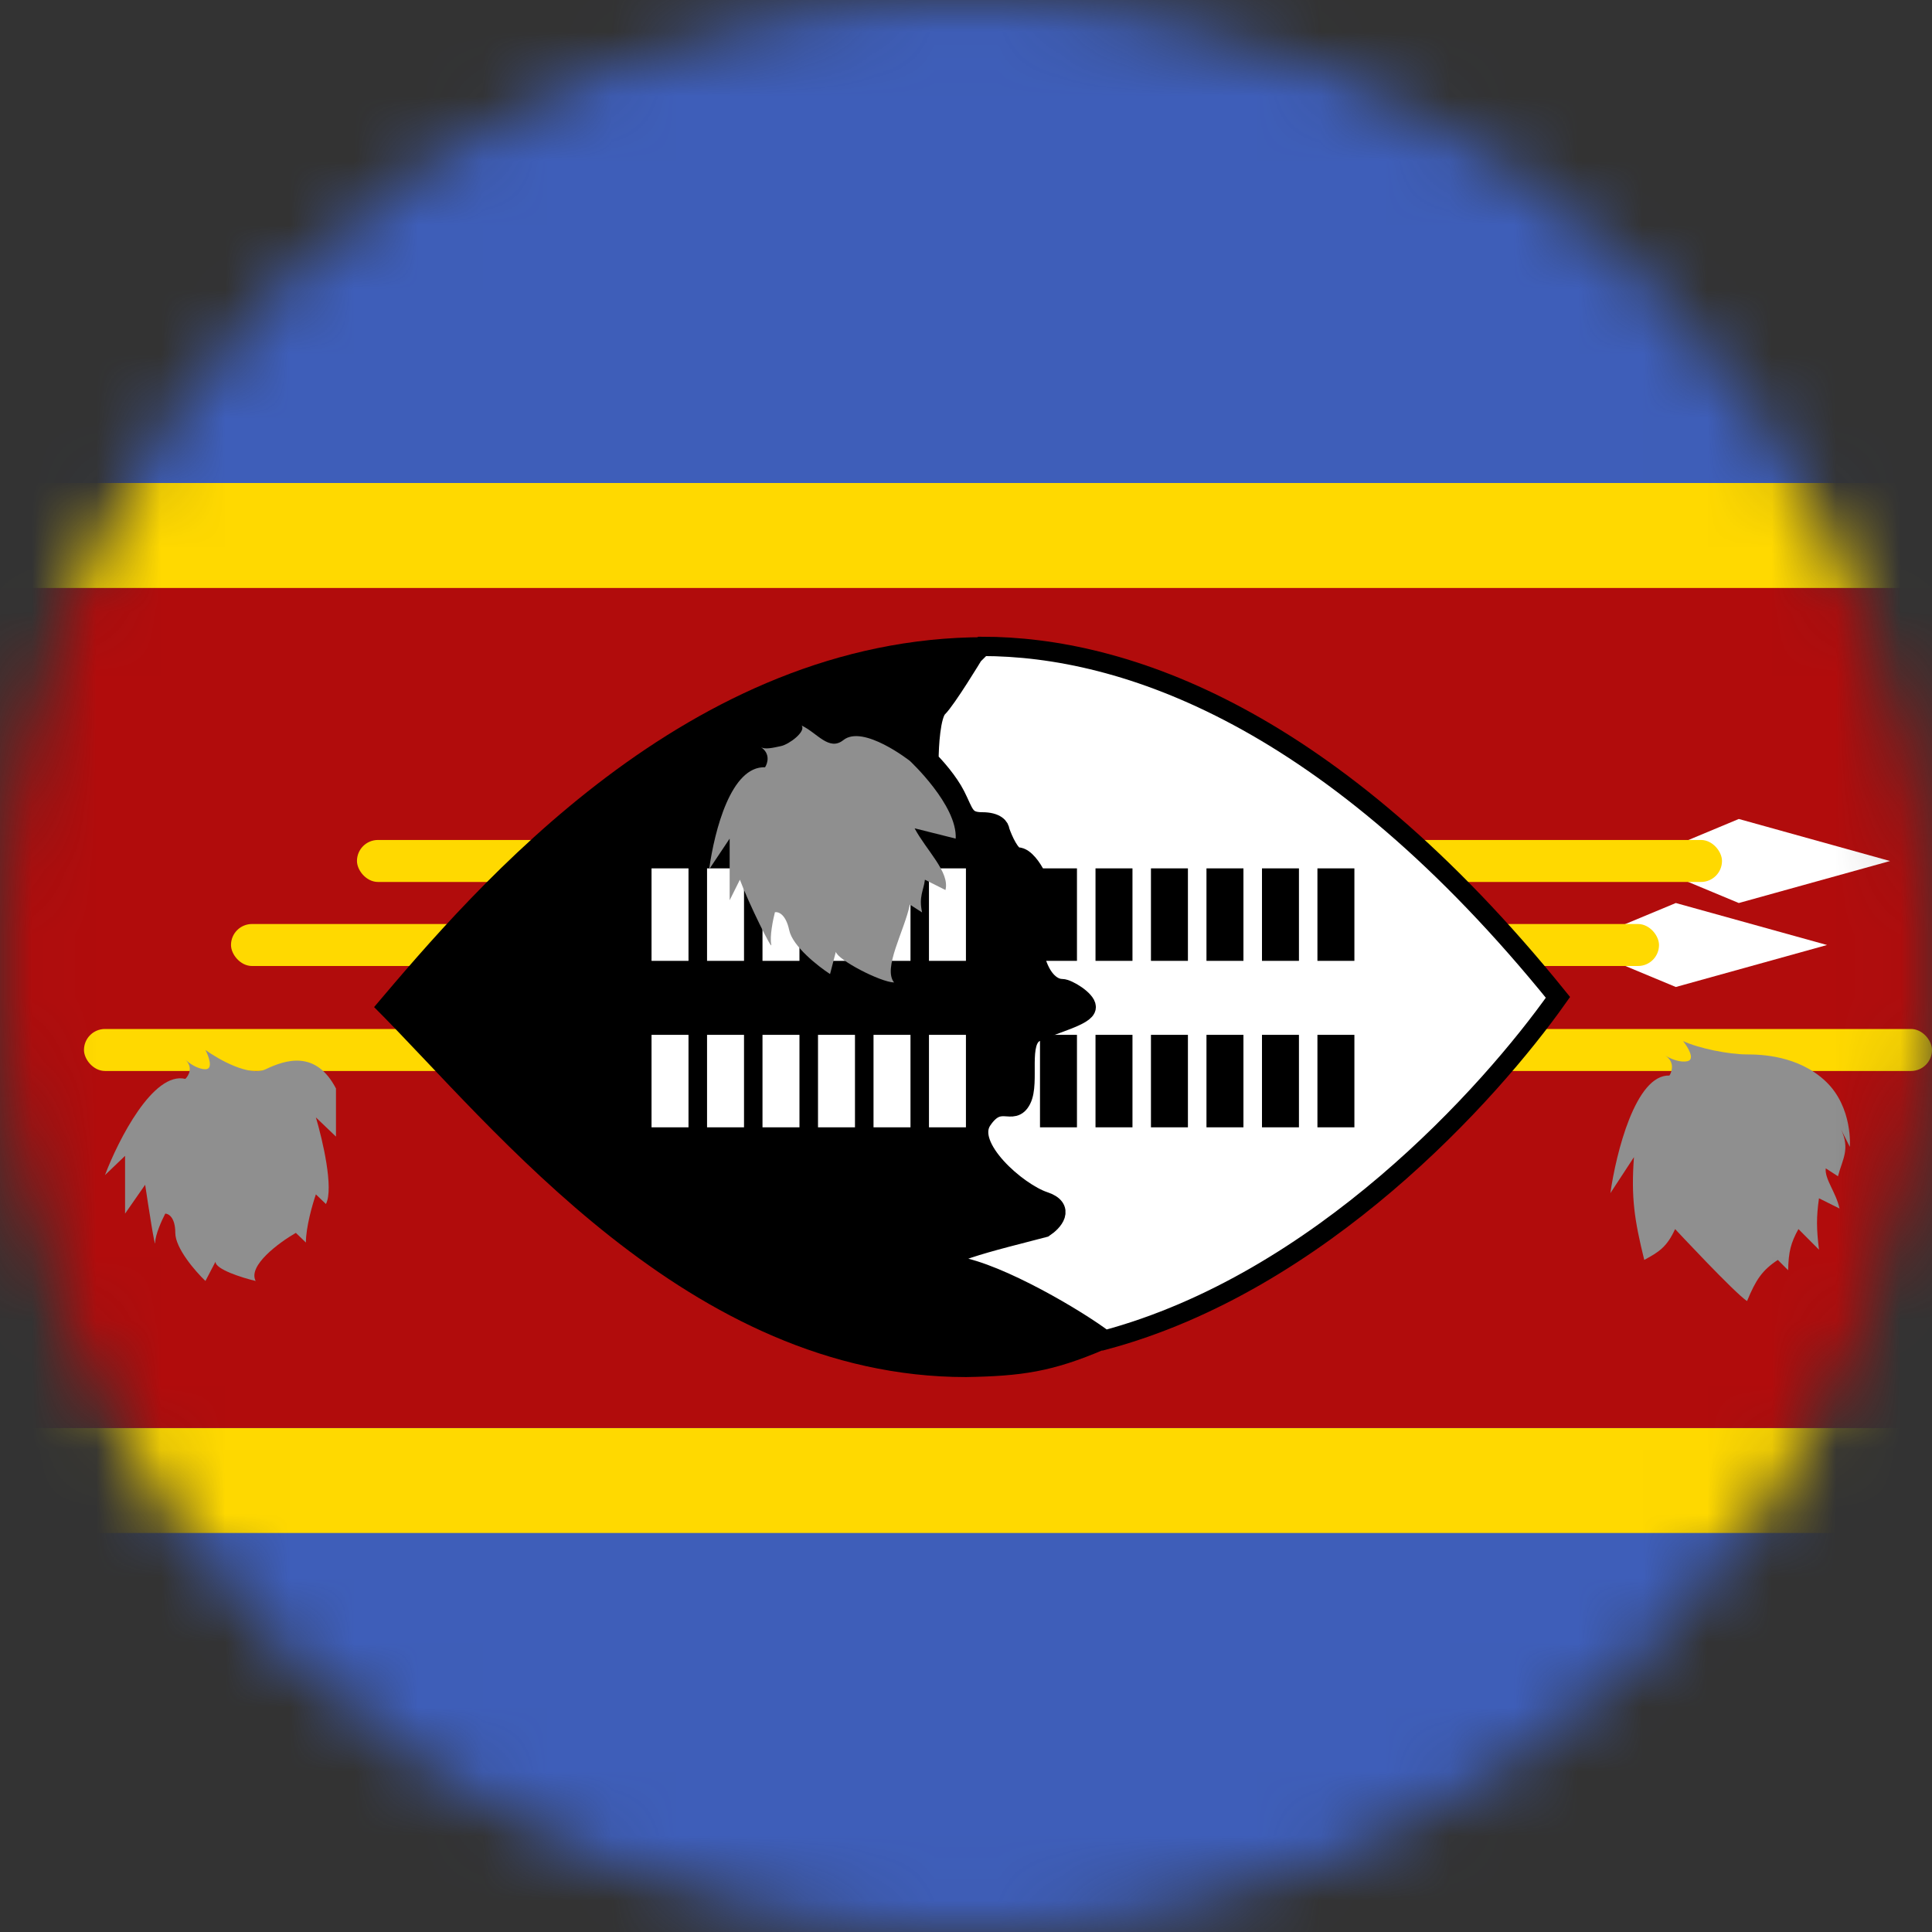 <svg width="30" height="30" viewBox="0 0 30 30" fill="none" xmlns="http://www.w3.org/2000/svg">
<rect x="0" y="0" width="30" height="30" fill="#333333" stroke="none"/>
<mask id="mask0_2_1069" style="mask-type:alpha" maskUnits="userSpaceOnUse" x="0" y="0" width="30" height="30">
<circle cx="15" cy="15" r="15" fill="#D9D9D9"/>
</mask>
<g mask="url(#mask0_2_1069)">
<rect width="30" height="30" fill="#3E5EB9"/>
<rect y="22.174" width="30" height="1.63" fill="#FFD900"/>
<rect y="7.5" width="30" height="14.674" fill="#B10C0C"/>
<rect y="7.5" width="30" height="1.63" fill="#FFD900"/>
<rect x="1.304" y="15.978" width="28.696" height="0.652" rx="0.326" fill="#FFD900"/>
<path d="M27 12.717L25.435 13.37L27 14.022L29.348 13.37L27 12.717Z" fill="white"/>
<rect x="5.543" y="13.043" width="21.196" height="0.652" rx="0.326" fill="#FFD900"/>
<path d="M26.022 14.022L24.456 14.674L26.022 15.326L28.37 14.674L26.022 14.022Z" fill="white"/>
<rect x="3.587" y="14.348" width="22.174" height="0.652" rx="0.326" fill="#FFD900"/>
<path d="M15 19.803C15.689 19.918 16.724 20.617 17.154 20.952C16.336 21.303 15.861 21.368 15 21.383C10.692 21.383 7.676 17.505 5.809 15.638C7.388 13.771 10.692 9.894 15.287 9.894C15.21 10.081 14.713 10.755 14.569 10.899C14.454 11.014 14.426 11.521 14.426 11.761C14.521 11.856 14.742 12.105 14.857 12.335C15 12.622 15 12.766 15.287 12.766C15.517 12.766 15.575 12.862 15.575 12.909C15.622 13.053 15.747 13.34 15.862 13.34C15.977 13.34 16.101 13.532 16.149 13.628C15.919 15.121 16.34 15.495 16.58 15.495C16.676 15.495 16.867 15.523 16.867 15.638C16.867 15.782 16.436 16.069 16.149 16.213C15.862 16.356 16.005 16.931 15.862 17.218C15.718 17.505 15.575 17.218 15.287 17.649C15 18.08 15.862 18.511 16.293 18.654C16.637 18.769 16.436 18.989 16.293 19.085C15.575 19.277 14.311 19.688 15 19.803Z" fill="black"/>
<path d="M14.856 19.66C15.517 19.768 16.742 20.491 17.154 20.808C20.491 19.914 23.126 16.995 24.192 15.487C20.67 11.127 17.452 10.037 15.251 10.037L15.113 10.174C15.113 10.174 14.701 10.855 14.563 10.991C14.453 11.1 14.425 11.581 14.425 11.809C14.517 11.899 14.728 12.136 14.838 12.354C14.976 12.626 14.976 12.762 15.251 12.762C15.471 12.762 15.526 12.853 15.526 12.899C15.572 13.035 15.691 13.307 15.801 13.307C15.911 13.307 16.03 13.489 16.076 13.58C15.856 14.997 16.259 15.351 16.489 15.351C16.581 15.351 16.867 15.529 16.867 15.638C16.867 15.774 16.351 15.896 16.076 16.032C15.801 16.169 15.999 16.802 15.862 17.074C15.724 17.347 15.526 16.986 15.251 17.395C14.976 17.804 15.801 18.518 16.214 18.654C16.544 18.763 16.351 18.972 16.214 19.063C15.526 19.245 14.196 19.55 14.856 19.66Z" fill="white" stroke="black" stroke-width="0.3"/>
<rect x="10.117" y="13.484" width="0.574" height="1.436" fill="white"/>
<rect x="16.149" y="13.484" width="0.574" height="1.436" fill="black"/>
<rect x="10.117" y="16.069" width="0.574" height="1.436" fill="white"/>
<rect x="16.149" y="16.069" width="0.574" height="1.436" fill="black"/>
<rect x="11.84" y="13.484" width="0.574" height="1.436" fill="white"/>
<rect x="17.872" y="13.484" width="0.574" height="1.436" fill="black"/>
<rect x="11.84" y="16.069" width="0.574" height="1.436" fill="white"/>
<rect x="17.872" y="16.069" width="0.574" height="1.436" fill="black"/>
<rect x="13.564" y="13.484" width="0.574" height="1.436" fill="white"/>
<rect x="19.596" y="13.484" width="0.574" height="1.436" fill="black"/>
<rect x="13.564" y="16.069" width="0.574" height="1.436" fill="white"/>
<rect x="19.596" y="16.069" width="0.574" height="1.436" fill="black"/>
<rect x="10.979" y="13.484" width="0.574" height="1.436" fill="white"/>
<rect x="17.011" y="13.484" width="0.574" height="1.436" fill="black"/>
<rect x="10.979" y="16.069" width="0.574" height="1.436" fill="white"/>
<rect x="17.011" y="16.069" width="0.574" height="1.436" fill="black"/>
<rect x="12.702" y="13.484" width="0.574" height="1.436" fill="white"/>
<rect x="18.734" y="13.484" width="0.574" height="1.436" fill="black"/>
<rect x="12.702" y="16.069" width="0.574" height="1.436" fill="white"/>
<rect x="18.734" y="16.069" width="0.574" height="1.436" fill="black"/>
<rect x="14.425" y="13.484" width="0.574" height="1.436" fill="white"/>
<rect x="20.457" y="13.484" width="0.574" height="1.436" fill="black"/>
<rect x="14.425" y="16.069" width="0.574" height="1.436" fill="white"/>
<rect x="20.457" y="16.069" width="0.574" height="1.436" fill="black"/>
<path d="M11.88 11.914C11.354 11.895 11.097 12.884 11.011 13.5L11.33 13.022L11.33 13.979L11.489 13.66C11.619 14.013 12.003 14.791 11.976 14.666C11.95 14.542 12.003 14.28 12.033 14.165C12.085 14.154 12.202 14.194 12.255 14.444C12.308 14.694 12.7 15.002 12.889 15.125L12.979 14.779C13.006 14.904 13.664 15.248 13.883 15.256C13.705 15.033 14.043 14.458 14.128 14.046L14.318 14.168C14.264 13.919 14.343 13.827 14.362 13.66L14.681 13.82C14.752 13.543 14.384 13.204 14.202 12.862L14.84 13.022C14.868 12.503 14.128 11.815 14.128 11.815C14.128 11.815 13.404 11.246 13.096 11.492C12.872 11.67 12.688 11.378 12.447 11.266C12.521 11.359 12.252 11.559 12.128 11.585C12.003 11.612 11.877 11.642 11.814 11.601C11.965 11.7 11.921 11.85 11.88 11.914Z" fill="#8F8F8F"/>
<path d="M2.878 16.753C2.379 16.633 1.838 17.699 1.63 18.247L1.942 17.948V18.845L2.254 18.397C2.306 18.745 2.41 19.413 2.41 19.294C2.41 19.174 2.514 18.945 2.566 18.845C2.618 18.845 2.722 18.905 2.722 19.144C2.722 19.383 3.034 19.742 3.19 19.891L3.346 19.592C3.346 19.712 3.762 19.841 3.97 19.891C3.845 19.652 4.334 19.294 4.594 19.144L4.75 19.294C4.75 19.054 4.853 18.696 4.905 18.546L5.061 18.696C5.186 18.456 5.009 17.699 4.905 17.351L5.217 17.649V16.902C4.905 16.304 4.438 16.454 4.126 16.603C3.876 16.723 3.398 16.454 3.19 16.304C3.242 16.404 3.315 16.603 3.19 16.603C3.065 16.603 2.93 16.504 2.878 16.454C3.003 16.573 2.93 16.703 2.878 16.753Z" fill="#8F8F8F"/>
<path d="M25.006 18.527C25.093 17.911 25.397 16.682 25.923 16.701C25.964 16.638 26.008 16.487 25.856 16.389C25.919 16.43 26.077 16.505 26.202 16.478C26.327 16.452 26.209 16.259 26.135 16.166C26.377 16.278 26.842 16.373 27.128 16.373C27.342 16.373 27.926 16.389 28.35 16.792C28.775 17.195 28.724 17.809 28.724 17.809L28.588 17.538C28.733 17.847 28.608 18.002 28.54 18.265L28.35 18.142C28.331 18.309 28.511 18.517 28.564 18.766L28.245 18.607C28.203 18.905 28.206 19.08 28.245 19.405L27.926 19.085C27.808 19.298 27.772 19.437 27.766 19.724L27.606 19.564C27.363 19.724 27.265 19.872 27.128 20.203C26.938 20.08 26.011 19.085 26.011 19.085C25.883 19.364 25.759 19.441 25.532 19.564C25.378 18.941 25.326 18.591 25.372 17.968L25.006 18.527Z" fill="#8F8F8F"/>
</g>
</svg>
